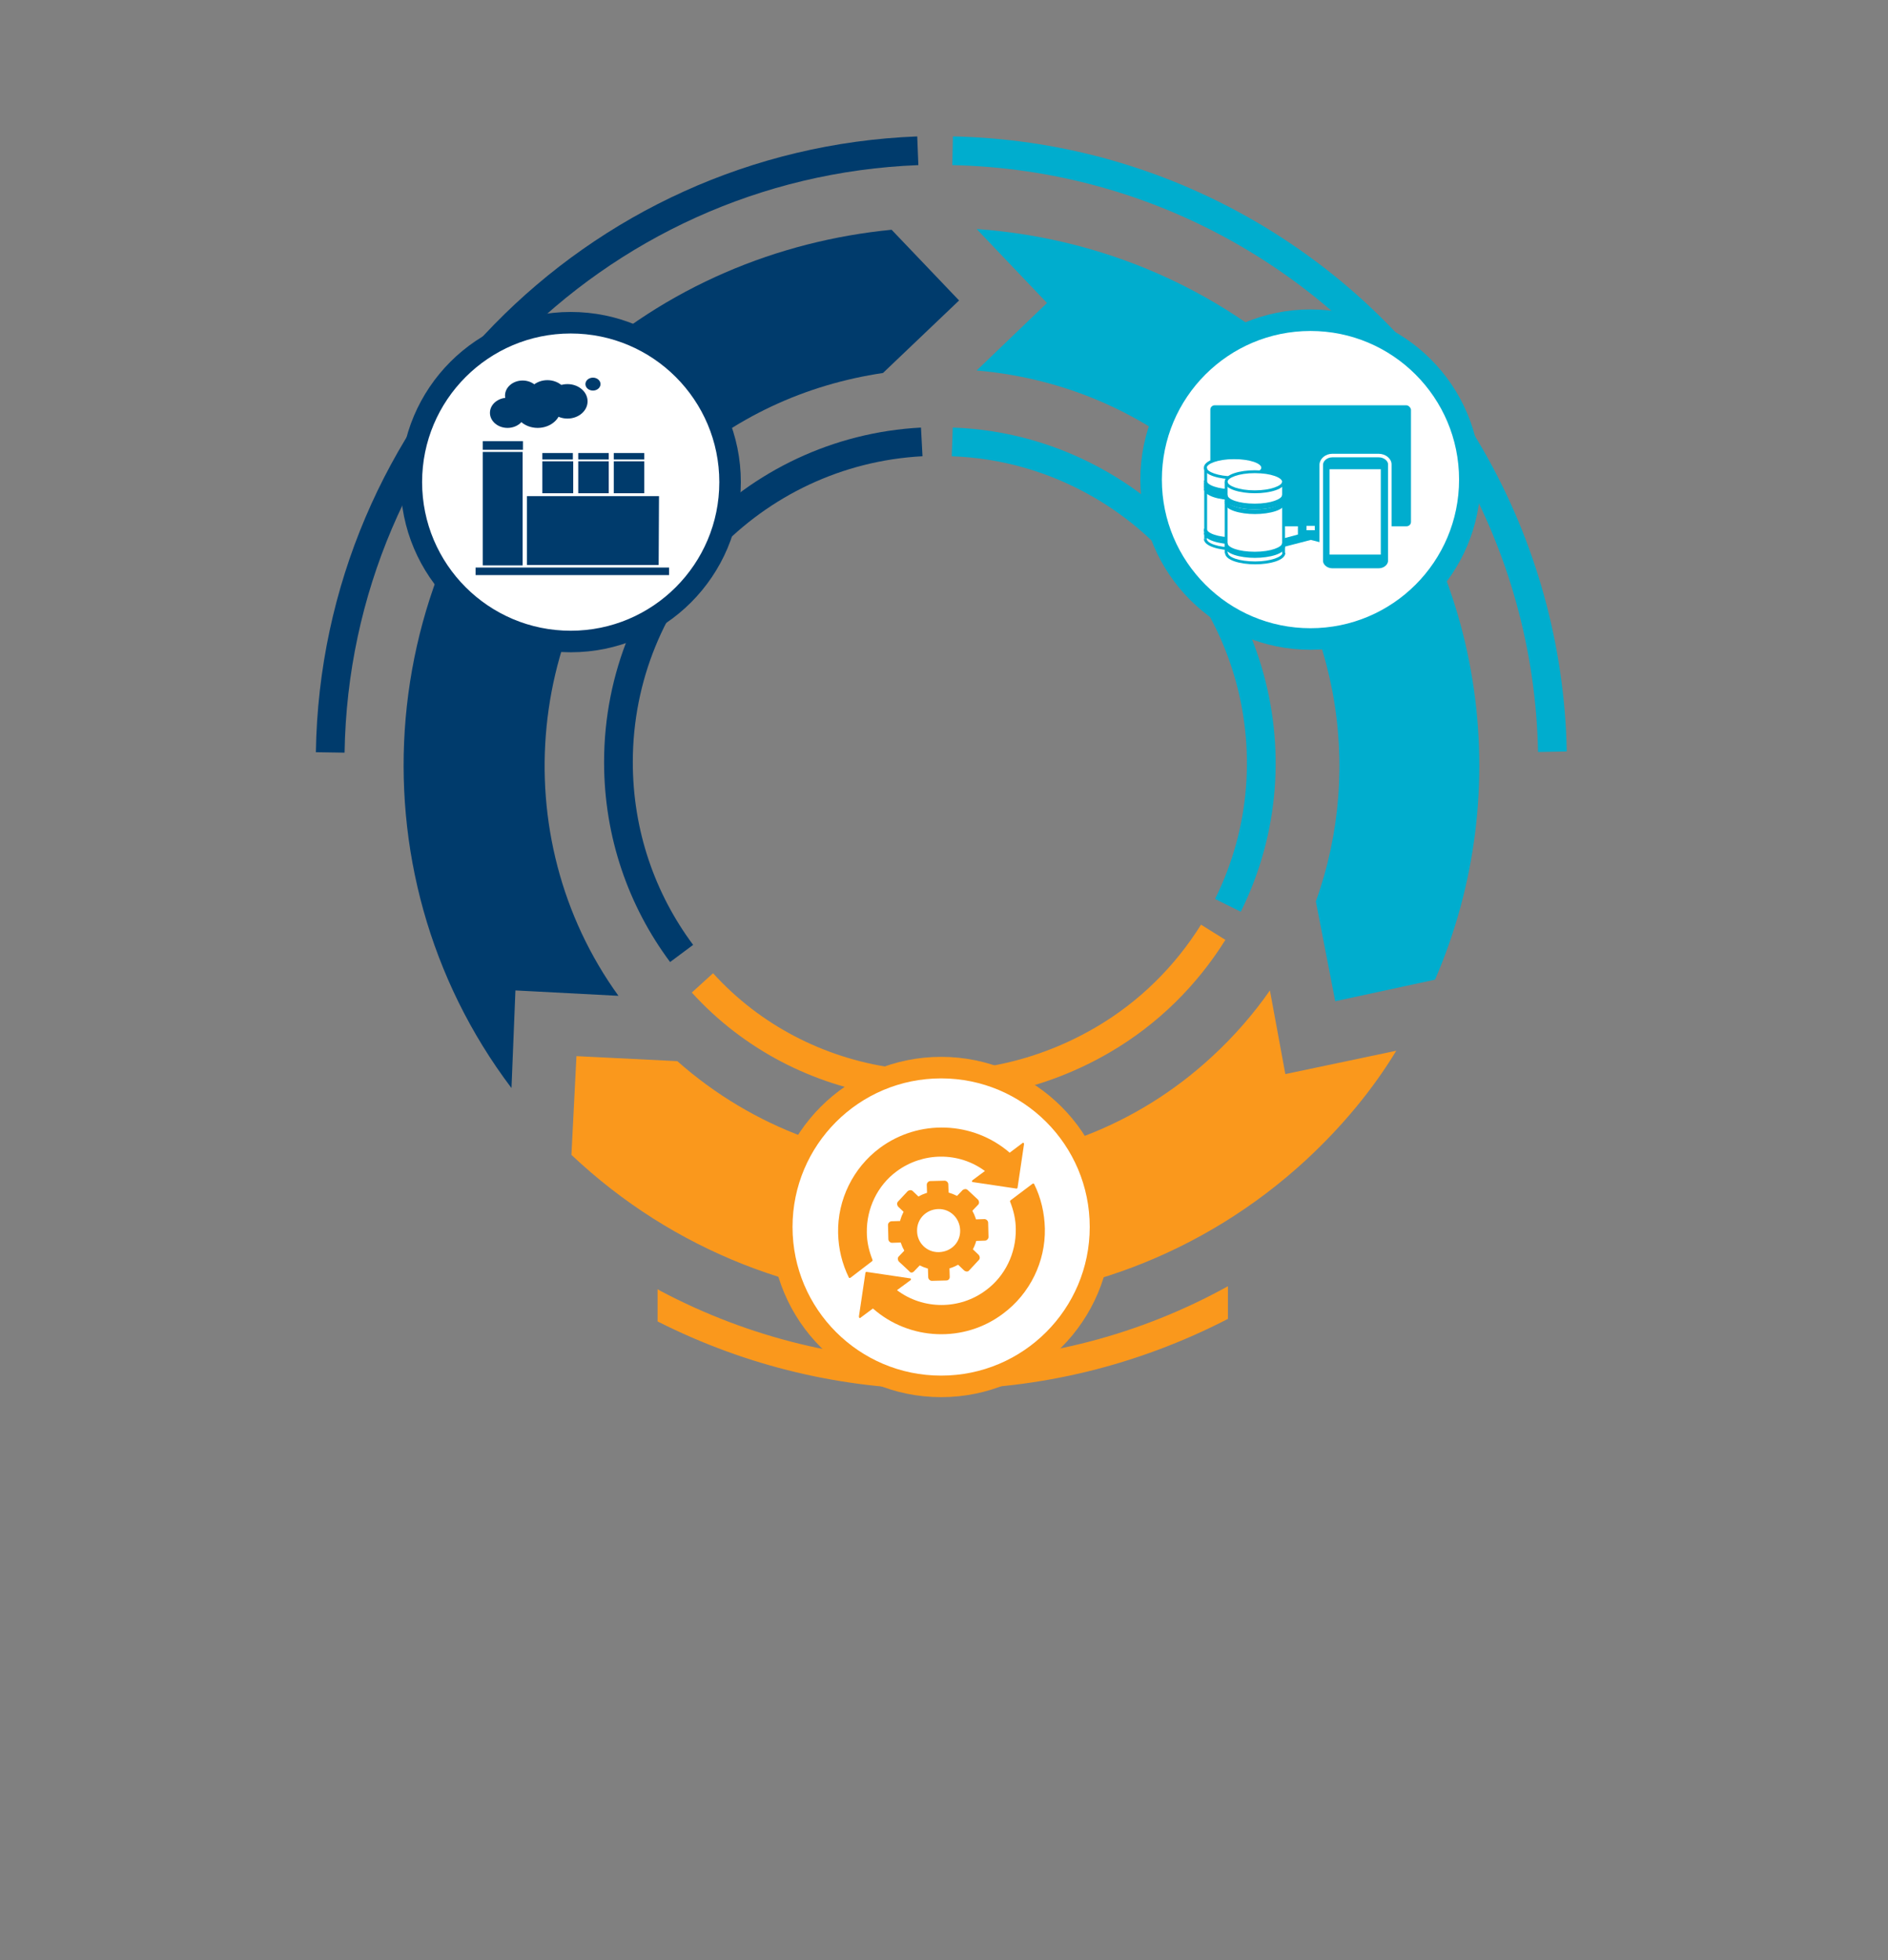 <?xml version="1.0" encoding="utf-8"?>
<!-- Generator: Adobe Illustrator 23.0.3, SVG Export Plug-In . SVG Version: 6.00 Build 0)  -->
<svg version="1.1" id="Ebene_1" xmlns="http://www.w3.org/2000/svg" xmlns:xlink="http://www.w3.org/1999/xlink" x="0px" y="0px"
	 width="526px" height="546px" viewBox="0 0 526 546" enable-background="new 0 0 526 546" xml:space="preserve">
<rect x="0" y="0" width="526" height="546" fill="#808080" stroke="none"/>
<rect fill="none" width="526" height="546"/>

  <g id="Form_base">
    <g>
      <path fill="none" stroke="#003B6C" stroke-width="8" stroke-miterlimit="10" d="M256.8,123.1c-47.1,2.5-84.5,41.5-84.5,89.2
		c0,20,6.5,38.4,17.6,53.3"/>
      <path fill="none" stroke="#003B6C" stroke-width="8" stroke-miterlimit="10" d="M113.7,295.6"/>
      <path fill="none" stroke="#003B6C" stroke-width="8" stroke-miterlimit="10" d="M92,213.2"/>
      <path fill="none" stroke="#003B6C" stroke-width="8" stroke-miterlimit="10" d="M255.7,42C165.5,45.5,93.4,119.1,92,209.6"/>
    </g>
    <g>
      <path fill="none" stroke="#00ADCE" stroke-width="8" stroke-miterlimit="10" d="M265.3,123.1c14.2,0.5,28.4,4.4,41.5,12
		c41,23.8,56.1,75.2,35.3,117.1"/>
      <path fill="none" stroke="#00ADCE" stroke-width="8" stroke-miterlimit="10" d="M432.5,209.4c-1.1-57.7-31.4-113.3-85-144.4
        c-25.9-15-54.1-22.4-82.1-23"/>
      <path fill="none" stroke="#00ADCE" stroke-width="8" stroke-miterlimit="10" d="M412.3,292.9"/>
    </g>
    <g>
      <path fill="none" stroke="#FA981C" stroke-width="8" stroke-miterlimit="10" d="M338,259.7c-7.5,12-17.9,22.5-31,30.1
		c-37.2,21.6-83.6,14.5-111.3-16"/>
      <path fill="none" stroke="#FA981C" stroke-width="8" stroke-miterlimit="10" d="M408.3,300"/>      
      <path fill="none" stroke="#FA981C" stroke-width="8" stroke-miterlimit="10" d="M176,359.8"/>
      <path fill="none" stroke="#FA981C" stroke-width="8" stroke-miterlimit="10" d="M117.6,303.2"/>
      <path fill="#FA981C" d="M184,359.6c-0.2-0.1-0.3-0.2-0.5-0.3c-0.1-0.1-0.2-0.1-0.3-0.2v9c24.9,12.6,51.9,18.9,78.8,18.9
	c27.5,0,54.9-6.6,80.1-19.6v-9.1C292.9,385.5,233.9,386,184,359.6z"/>
    </g>
    
  </g>

  <g id="Arrow" >
    
    <g>
      <path fill="#003B6C" d="M172.3,277.4c-32-44.3-26.4-107.2,15-145.5c17-15.7,37.2-24.8,58.7-28l21.2-20.2L248.4,64
        c-31.7,3.1-62.8,15.8-87.9,38.9c-56.7,52.6-63.9,139.5-18,200.2l1.1-27.2L172.3,277.4z"/>
      <path fill="#FA981C" d="M353.8,275.9c-4.6,6.6-10.1,12.9-16.2,18.5c-42.1,38.9-106.4,38.8-148.9,1.2l-28.1-1.4l-1.4,27.5
        c57,53.9,146.7,55,204.8,1.3c9.9-9.2,18.4-19.4,25-30.3l-30.9,6.5L353.8,275.9z"/>
      <path fill="#00ADCE" d="M272.1,63.8l19.6,20.6l-19.6,18.8c26.6,2.3,52.1,13.8,71.7,35c29.1,31.5,36.3,75.4,22.8,112.9l5.4,27.8
        l27.8-6c22.8-52.6,14.2-116.1-27.4-161.1C345.3,82.4,309.1,66.4,272.1,63.8z"/>
      
      <animateTransform 
        repeatCount="2"
        attributeName="transform" type="rotate"
        from="0 263 213" to="360 263 213" begin="0" dur="3s" />
    
    </g>
    
  </g>

  <g id="Icons">
  
    <g id="Manufacturing">
      <circle fill="#FFFFFF" stroke="#003B6C" stroke-width="6" stroke-miterlimit="10" cx="159" cy="134.3" r="44.4"/>
      <g>
        <polygon fill="#003B6C" points="145.6,125.9 134.5,125.9 134.5,157.5 145.6,157.5 			"/>
        <path fill="#003B6C" d="M183.6,138.2h-36.8v19.2h36.7L183.6,138.2L183.6,138.2z M155,143.2h-5.1v4.4h5.1V143.2z M163.5,143.2
          h-5.3v4.4h5.3V143.2z M172,143.2h-5.3v4.4h5.3V143.2z M180.5,143.2h-5.3v4.4h5.3V143.2z"/>
        <rect x="134.5" y="122.9" fill="#003B6C" width="11.2" height="2.4"/>
        <ellipse fill="#003B6C" cx="141.4" cy="115" rx="4.9" ry="4.2"/>
        <ellipse fill="#003B6C" cx="145.6" cy="110.2" rx="4.9" ry="4.2"/>
        <ellipse fill="#003B6C" cx="149.8" cy="113.6" rx="6.5" ry="5.6"/>
        <ellipse fill="#003B6C" cx="152.5" cy="110.7" rx="5.6" ry="4.8"/>
        <ellipse fill="#003B6C" cx="158.1" cy="111.8" rx="5.6" ry="4.8"/>
        <ellipse fill="#003B6C" cx="165.2" cy="107" rx="2.1" ry="1.8"/>
        <rect x="161.1" y="126.2" fill="#003B6C" width="8.5" height="1.8"/>
        <polygon fill="#003B6C" points="169.6,128.5 161.1,128.5 161.1,137.4 169.6,137.4 			"/>
        <rect x="171" y="126.2" fill="#003B6C" width="8.5" height="1.8"/>
        <polygon fill="#003B6C" points="179.5,128.5 171,128.5 171,137.4 179.5,137.4 			"/>
        <rect x="151.1" y="126.2" fill="#003B6C" width="8.5" height="1.8"/>
        <polygon fill="#003B6C" points="159.7,128.5 151.1,128.5 151.1,137.4 159.7,137.4 			"/>
        <rect x="132.5" y="158.1" fill="#003B6C" width="53.9" height="2.1"/>
      </g>
      <animateTransform 
        repeatCount="2"
        attributeName="transform" type="rotate"
        from="360 160 134" to="0 160 134 " begin="0" dur="3s" />                     
      
    </g>

    <g id="Consumption">
    
      <circle fill="#FFFFFF" stroke="#00ADCE" stroke-width="6" stroke-miterlimit="10" cx="365.1" cy="133.6" r="44.4"/>
      <path fill="#00ADCE" d="M391.8,112.9h-53.4c-0.6,0-1.2,0.5-1.2,1.2v31.3c0,0.6,0.5,1.2,1.2,1.2h23.2v2.3l-10.1,2.7
        c-0.6,0.1-1,0.8-0.8,1.4s0.8,1,1.4,0.8l0,0l13.1-3.4l13.1,3.4c0.6,0.1,1.2-0.2,1.4-0.8c0.1-0.6-0.2-1.2-0.8-1.4l0,0l-10.1-2.7v-2.3
        h23.1c0.6,0,1.2-0.5,1.2-1.2v-31.3C393,113.5,392.4,112.9,391.8,112.9z M366.3,147.7h-2.3v-1.2h2.3V147.7z"/>
     
      
      <g>
        <rect x="368.9" y="129.9" fill="#FFFFFF" width="17.5" height="27.7"/>
        <path fill="#00ADCE" stroke="#FFFFFF" stroke-width="0.984" stroke-miterlimit="10" d="M384.1,126.9h-12.9
          c-1.7,0-3.1,1.2-3.1,2.6v26.7c0,1.4,1.4,2.6,3.1,2.6h12.9c1.7,0,3.1-1.2,3.1-2.6v-26.7C387.3,128.1,385.8,126.9,384.1,126.9z
           M384.2,154h-13.3v-22.8h13.3V154z"/>
      </g>
      
      <g>
        <ellipse fill="#FFFFFF" cx="343.8" cy="129.9" rx="7.9" ry="2.1"/>
        <ellipse fill="#FFFFFF" cx="343.8" cy="150.5" rx="7.9" ry="2.1"/>
        <rect x="335.8" y="129.5" fill="#FFFFFF" width="16" height="20.5"/>
        <rect x="335.5" y="130.3" fill="#00ADCE" width="0.8" height="19.8"/>
        <rect x="351.4" y="130.3" fill="#00ADCE" width="0.8" height="19.8"/>
        <g>
          <path fill="#00ADCE" d="M352.2,150.1c0,2.1-4.3,3.2-8.4,3.2c-4,0-8.4-1.1-8.4-3.2h0.8c0,1.2,3.1,2.4,7.6,2.4
            c4.5,0,7.6-1.3,7.6-2.4H352.2z"/>
        </g>
        <g>
          <path fill="#00ADCE" d="M343.8,137.1c-4,0-8.4-1.1-8.4-3.2h0.8c0,1.2,3.1,2.4,7.6,2.4c4.5,0,7.6-1.3,7.6-2.4h0.8
            C352.2,136,347.9,137.1,343.8,137.1z"/>
        </g>
        <g>
          <path fill="#00ADCE" d="M343.8,138.2c-4,0-8.4-1.1-8.4-3.2h0.8c0,1.2,3.1,2.4,7.6,2.4c4.4,0,7.6-1.3,7.6-2.4h0.8
            C352.2,137.1,347.9,138.2,343.8,138.2z"/>
        </g>
        <g>
          <path fill="#00ADCE" d="M343.8,137.7c-4,0-8.4-1.1-8.4-3.2h0.8c0,1.2,3.1,2.4,7.6,2.4c4.5,0,7.6-1.3,7.6-2.4h0.8
            C352.2,136.6,347.9,137.7,343.8,137.7z"/>
        </g>
        <g>
          <path fill="#00ADCE" d="M343.8,138.7c-4,0-8.4-1.1-8.4-3.2h0.8c0,1.2,3.1,2.4,7.6,2.4c4.4,0,7.6-1.3,7.6-2.4h0.8
            C352.2,137.6,347.9,138.7,343.8,138.7z"/>
        </g>
        <g>
          <path fill="#00ADCE" d="M343.8,139.3c-4,0-8.4-1.1-8.4-3.2h0.8c0,1.2,3.1,2.4,7.6,2.4c4.4,0,7.6-1.3,7.6-2.4h0.8
            C352.2,138.2,347.9,139.3,343.8,139.3z"/>
        </g>
        <g>
          <path fill="#00ADCE" d="M343.8,150.5c-4,0-8.4-1.1-8.4-3.2h0.8c0,1.2,3.1,2.4,7.6,2.4c4.5,0,7.6-1.3,7.6-2.4h0.8
            C352.2,149.5,347.9,150.5,343.8,150.5z"/>
        </g>
        <g>
          <path fill="#00ADCE" d="M343.8,150.9c-4,0-8.4-1.1-8.4-3.2h0.8c0,1.2,3.1,2.4,7.6,2.4c4.5,0,7.6-1.3,7.6-2.4h0.8
            C352.2,149.8,347.9,150.9,343.8,150.9z"/>
        </g>
        <g>
          <path fill="#00ADCE" d="M343.8,151.6c-4,0-8.4-1.1-8.4-3.2h0.8c0,1.2,3.1,2.4,7.6,2.4c4.5,0,7.6-1.3,7.6-2.4h0.8
            C352.2,150.5,347.9,151.6,343.8,151.6z"/>
        </g>
        <g>
          <path fill="#00ADCE" d="M343.8,133.5c-4,0-8.4-1.1-8.4-3.2c0-2.1,4.3-3.2,8.4-3.2c4,0,8.4,1.1,8.4,3.2
            C352.2,132.3,347.9,133.5,343.8,133.5z M343.8,127.9c-4.5,0-7.6,1.3-7.6,2.4c0,1.1,3.1,2.4,7.6,2.4c4.5,0,7.6-1.3,7.6-2.4
            C351.4,129.1,348.3,127.9,343.8,127.9z"/>
        </g>
      </g>
      <g>
        <ellipse fill="#FFFFFF" cx="349.6" cy="133.8" rx="7.9" ry="2.1"/>
        <ellipse fill="#FFFFFF" cx="349.6" cy="154.5" rx="7.9" ry="2.1"/>
        <rect x="341.6" y="133.5" fill="#FFFFFF" width="16" height="20.5"/>
        <rect x="341.2" y="134.3" fill="#00ADCE" width="0.8" height="19.8"/>
        <rect x="357.2" y="134.3" fill="#00ADCE" width="0.8" height="19.8"/>
        <g>
          <path fill="#00ADCE" d="M358.1,154c0,2.1-4.3,3.2-8.4,3.2s-8.4-1.1-8.4-3.2h0.8c0,1.2,3.1,2.4,7.6,2.4c4.4,0,7.6-1.3,7.6-2.4
            H358.1z"/>
        </g>
        <g>
          <path fill="#00ADCE" d="M349.6,141.1c-4,0-8.4-1.1-8.4-3.2h0.8c0,1.2,3.1,2.4,7.6,2.4s7.6-1.3,7.6-2.4h0.8
            C358.1,139.9,353.7,141.1,349.6,141.1z"/>
        </g>
        <g>
          <path fill="#00ADCE" d="M349.6,143.2c-4,0-8.4-1.1-8.4-3.2h0.8c0,1.2,3.1,2.4,7.6,2.4s7.6-1.3,7.6-2.4h0.8
            C358.1,142.1,353.7,143.2,349.6,143.2z"/>
        </g>
        <g>
          <path fill="#00ADCE" d="M349.6,142.7c-4,0-8.4-1.1-8.4-3.2h0.8c0,1.2,3.1,2.4,7.6,2.4s7.6-1.3,7.6-2.4h0.8
            C358.1,141.6,353.7,142.7,349.6,142.7z"/>
        </g>
        <g>
          <path fill="#00ADCE" d="M349.6,141.9c-4,0-8.4-1.1-8.4-3.2h0.8c0,1.2,3.1,2.4,7.6,2.4s7.6-1.3,7.6-2.4h0.8
            C358.1,140.8,353.7,141.9,349.6,141.9z"/>
        </g>
        <g>
          <path fill="#00ADCE" d="M349.6,141.8c-4,0-8.4-1.1-8.4-3.2h0.8c0,1.2,3.1,2.4,7.6,2.4s7.6-1.3,7.6-2.4h0.8
            C358.1,140.6,353.7,141.8,349.6,141.8z"/>
        </g>
        <g>
          <path fill="#00ADCE" d="M349.6,154.5c-4,0-8.4-1.1-8.4-3.2h0.8c0,1.2,3.1,2.4,7.6,2.4s7.6-1.3,7.6-2.4h0.8
            C358.1,153.4,353.7,154.5,349.6,154.5z"/>
        </g>
        <g>
          <path fill="#00ADCE" d="M349.6,154.9c-4,0-8.4-1.1-8.4-3.2h0.8c0,1.2,3.1,2.4,7.6,2.4s7.6-1.3,7.6-2.4h0.8
            C358.1,153.7,353.7,154.9,349.6,154.9z"/>
        </g>
        <g>
          <path fill="#00ADCE" d="M349.6,155.4c-4,0-8.4-1.1-8.4-3.2h0.8c0,1.2,3.1,2.4,7.6,2.4s7.6-1.3,7.6-2.4h0.8
            C358.1,154.3,353.7,155.4,349.6,155.4z"/>
        </g>
        <g>
          <path fill="#00ADCE" d="M349.6,137.4c-4,0-8.4-1.1-8.4-3.2s4.3-3.2,8.4-3.2s8.4,1.1,8.4,3.2S353.7,137.4,349.6,137.4z
             M349.6,131.8c-4.5,0-7.6,1.3-7.6,2.4s3.1,2.4,7.6,2.4c4.4,0,7.6-1.3,7.6-2.4C357.2,133.1,354.2,131.8,349.6,131.8z"/>
        </g>
      </g>
      
      <animateTransform 
        repeatCount="2"
        attributeName="transform" type="rotate"
        from="360 366 134" to="0 366 134 " begin="0" dur="3s" />      
      
    </g>
    
    <g id="Reprocess">
      <circle fill="#FFFFFF" stroke="#FA981C" stroke-width="6" stroke-miterlimit="10" cx="262.2" cy="341.8" r="44.4"/>
      <g>
        <path fill="#FA981C" d="M275.4,344.6l-0.1-4c0-0.5-0.5-1-1-1l-3.1,0.1c-0.5,0-1,0.4-1,1c0,0.1,0,0.1,0,0.2
          c0.3,1.2,0.3,2.4,0.1,3.6v0.2c0,0.5,0.5,1,1,1l3.1-0.1C274.9,345.6,275.4,345.1,275.4,344.6z"/>
        <path fill="#FA981C" d="M270,353.9l2.7-2.9c0.4-0.4,0.3-1,0-1.4l-2.3-2.2c-0.4-0.3-1-0.3-1.4,0.1c-0.1,0.1-0.1,0.1-0.1,0.1
          c-0.6,1-1.5,1.8-2.5,2.5c-0.3,0.1-0.4,0.4-0.4,0.8v0.1c0,0.3,0.1,0.5,0.3,0.7l2.3,2.2C269.1,354.3,269.7,354.3,270,353.9z"/>
        <path fill="#FA981C" d="M264.6,355.7l-0.1-3.1c0-0.5-0.4-1-1-1c-0.1,0-0.1,0-0.2,0c-1.2,0.3-2.4,0.3-3.6,0.1
          c-0.5-0.1-1,0.3-1.2,0.8c0,0.1,0,0.1,0,0.2l0.1,3.1c0,0.5,0.5,1,1,1l4-0.1C264.2,356.7,264.6,356.3,264.6,355.7z"/>
        <path fill="#FA981C" d="M254.6,354.2l2.2-2.3c0.4-0.4,0.3-1,0-1.4c-0.1-0.1-0.1-0.1-0.1-0.1c-1-0.6-1.9-1.4-2.6-2.5
          c-0.3-0.5-1-0.5-1.4-0.3c-0.1,0.1-0.1,0.1-0.1,0.1l-2.2,2.3c-0.4,0.4-0.3,1,0,1.4l2.9,2.7C253.6,354.6,254.2,354.6,254.6,354.2z"
          />
        <path fill="#FA981C" d="M252.5,345.6c0.2-0.2,0.3-0.5,0.2-0.8c-0.3-1.2-0.3-2.4-0.1-3.6c0.1-0.3,0-0.6-0.2-0.8
          c-0.2-0.2-0.5-0.3-0.8-0.3l-3.2,0.1c-0.5,0-1,0.5-1,1l0.1,4c0,0.5,0.5,1,1,1l3.1-0.1C252,346,252.3,345.9,252.5,345.6z"/>
        <path fill="#FA981C" d="M253.9,338c0.6-1,1.5-1.8,2.5-2.5c0.5-0.3,0.5-1,0.3-1.4c-0.1-0.1-0.1-0.1-0.1-0.1l-2.3-2.2
          c-0.4-0.4-1-0.3-1.4,0l-2.7,2.9c-0.4,0.4-0.3,1,0,1.4l2.3,2.2c0.4,0.3,1,0.3,1.4-0.1C253.8,338.1,253.8,338.1,253.9,338z"/>
        <path fill="#FA981C" d="M263.1,334c0.5,0.1,1-0.3,1.2-0.8c0-0.1,0-0.1,0-0.2l-0.1-3.1c0-0.5-0.5-1-1-1l-4,0.1c-0.5,0-1,0.5-1,1
          l0.1,3.1c0,0.5,0.4,1,1,1c0.1,0,0.1,0,0.2,0C260.7,333.9,261.9,333.8,263.1,334L263.1,334z"/>
        <path fill="#FA981C" d="M270.3,337.9l2.2-2.3c0.4-0.4,0.3-1,0-1.4l-2.9-2.7c-0.4-0.4-1-0.3-1.4,0l-2.2,2.3
          c-0.2,0.2-0.3,0.5-0.3,0.7v0.1c0.1,0.3,0.2,0.5,0.5,0.7c1,0.6,1.8,1.5,2.5,2.5c0.3,0.5,1,0.5,1.4,0.3
          C270.3,337.9,270.3,337.9,270.3,337.9L270.3,337.9z"/>
        <path fill="#FA981C" d="M272.2,344.8c0.3-1.4,0.2-2.9-0.1-4.4c-1.3-5.9-7.1-9.6-13.1-8.3c-5.9,1.3-9.6,7.1-8.3,13.1
          c1.3,5.9,7.1,9.6,13.1,8.3C268.1,352.6,271.3,349.2,272.2,344.8z M255.5,342.9c-0.1-3.3,2.5-6,5.9-6.1c3.3-0.1,6,2.5,6.1,5.9
          s-2.5,6-5.9,6.1C258.2,348.9,255.5,346.2,255.5,342.9z"/>
      </g>
      <g>
        <path fill="#FA981C" d="M243,351.3c0.1-0.1,0.1-0.2,0.1-0.3c-1-2.5-1.6-5.1-1.6-7.7c-0.1-6.7,3-13.1,8.3-17
          c7.3-5.4,17.3-5.5,24.6-0.1l-3.5,2.6c-0.1,0.1-0.1,0.2-0.1,0.3s0.1,0.2,0.3,0.2l12.1,1.8c0.1,0,0.3-0.1,0.3-0.3l1.8-12.1
          c0-0.1-0.1-0.3-0.1-0.3c-0.1-0.1-0.3-0.1-0.3,0l-3.6,2.7c-10.2-8.8-25.3-9.4-36.2-1.3c-7.4,5.5-11.8,14.4-11.6,23.7
          c0.1,4.4,1.1,8.5,3,12.4c0.1,0.1,0.1,0.1,0.2,0.1c0.1,0,0.2,0,0.3-0.1L243,351.3z"/>
        <path fill="#FA981C" d="M243.2,364.5c10.2,9,25.5,9.6,36.3,1.4c7.4-5.5,11.8-14.4,11.6-23.7c-0.1-4.3-1.1-8.6-3-12.4
          c-0.1-0.1-0.1-0.1-0.2-0.1c-0.1,0-0.2,0-0.3,0.1l-6.1,4.6c-0.1,0.1-0.1,0.2-0.1,0.3c1,2.5,1.6,5.1,1.6,7.7c0.1,6.7-3,13.1-8.3,17
          c-7.3,5.5-17.5,5.5-24.8,0l3.8-2.8c0.1-0.1,0.1-0.2,0.1-0.3c0-0.1-0.1-0.2-0.3-0.2l-12.1-1.8c-0.1,0-0.1,0-0.2,0.1
          c-0.1,0.1-0.1,0.1-0.1,0.2l-1.8,12.1c0,0,0,0,0,0.1c0,0.1,0.1,0.2,0.1,0.3c0.1,0.1,0.3,0.1,0.3,0L243.2,364.5z"/>
      </g>
      
      <animateTransform 
        repeatCount="2"
        attributeName="transform" type="rotate"
        from="360 263 342" to="0 263 342" begin="0" dur="3s" />      
      
    </g>
    
    <animateTransform 
      repeatCount="2"
      attributeName="transform" type="rotate"
      from="0 263 213" to="360 263 213" begin="0" dur="3s" />
    
  </g>
</svg>
